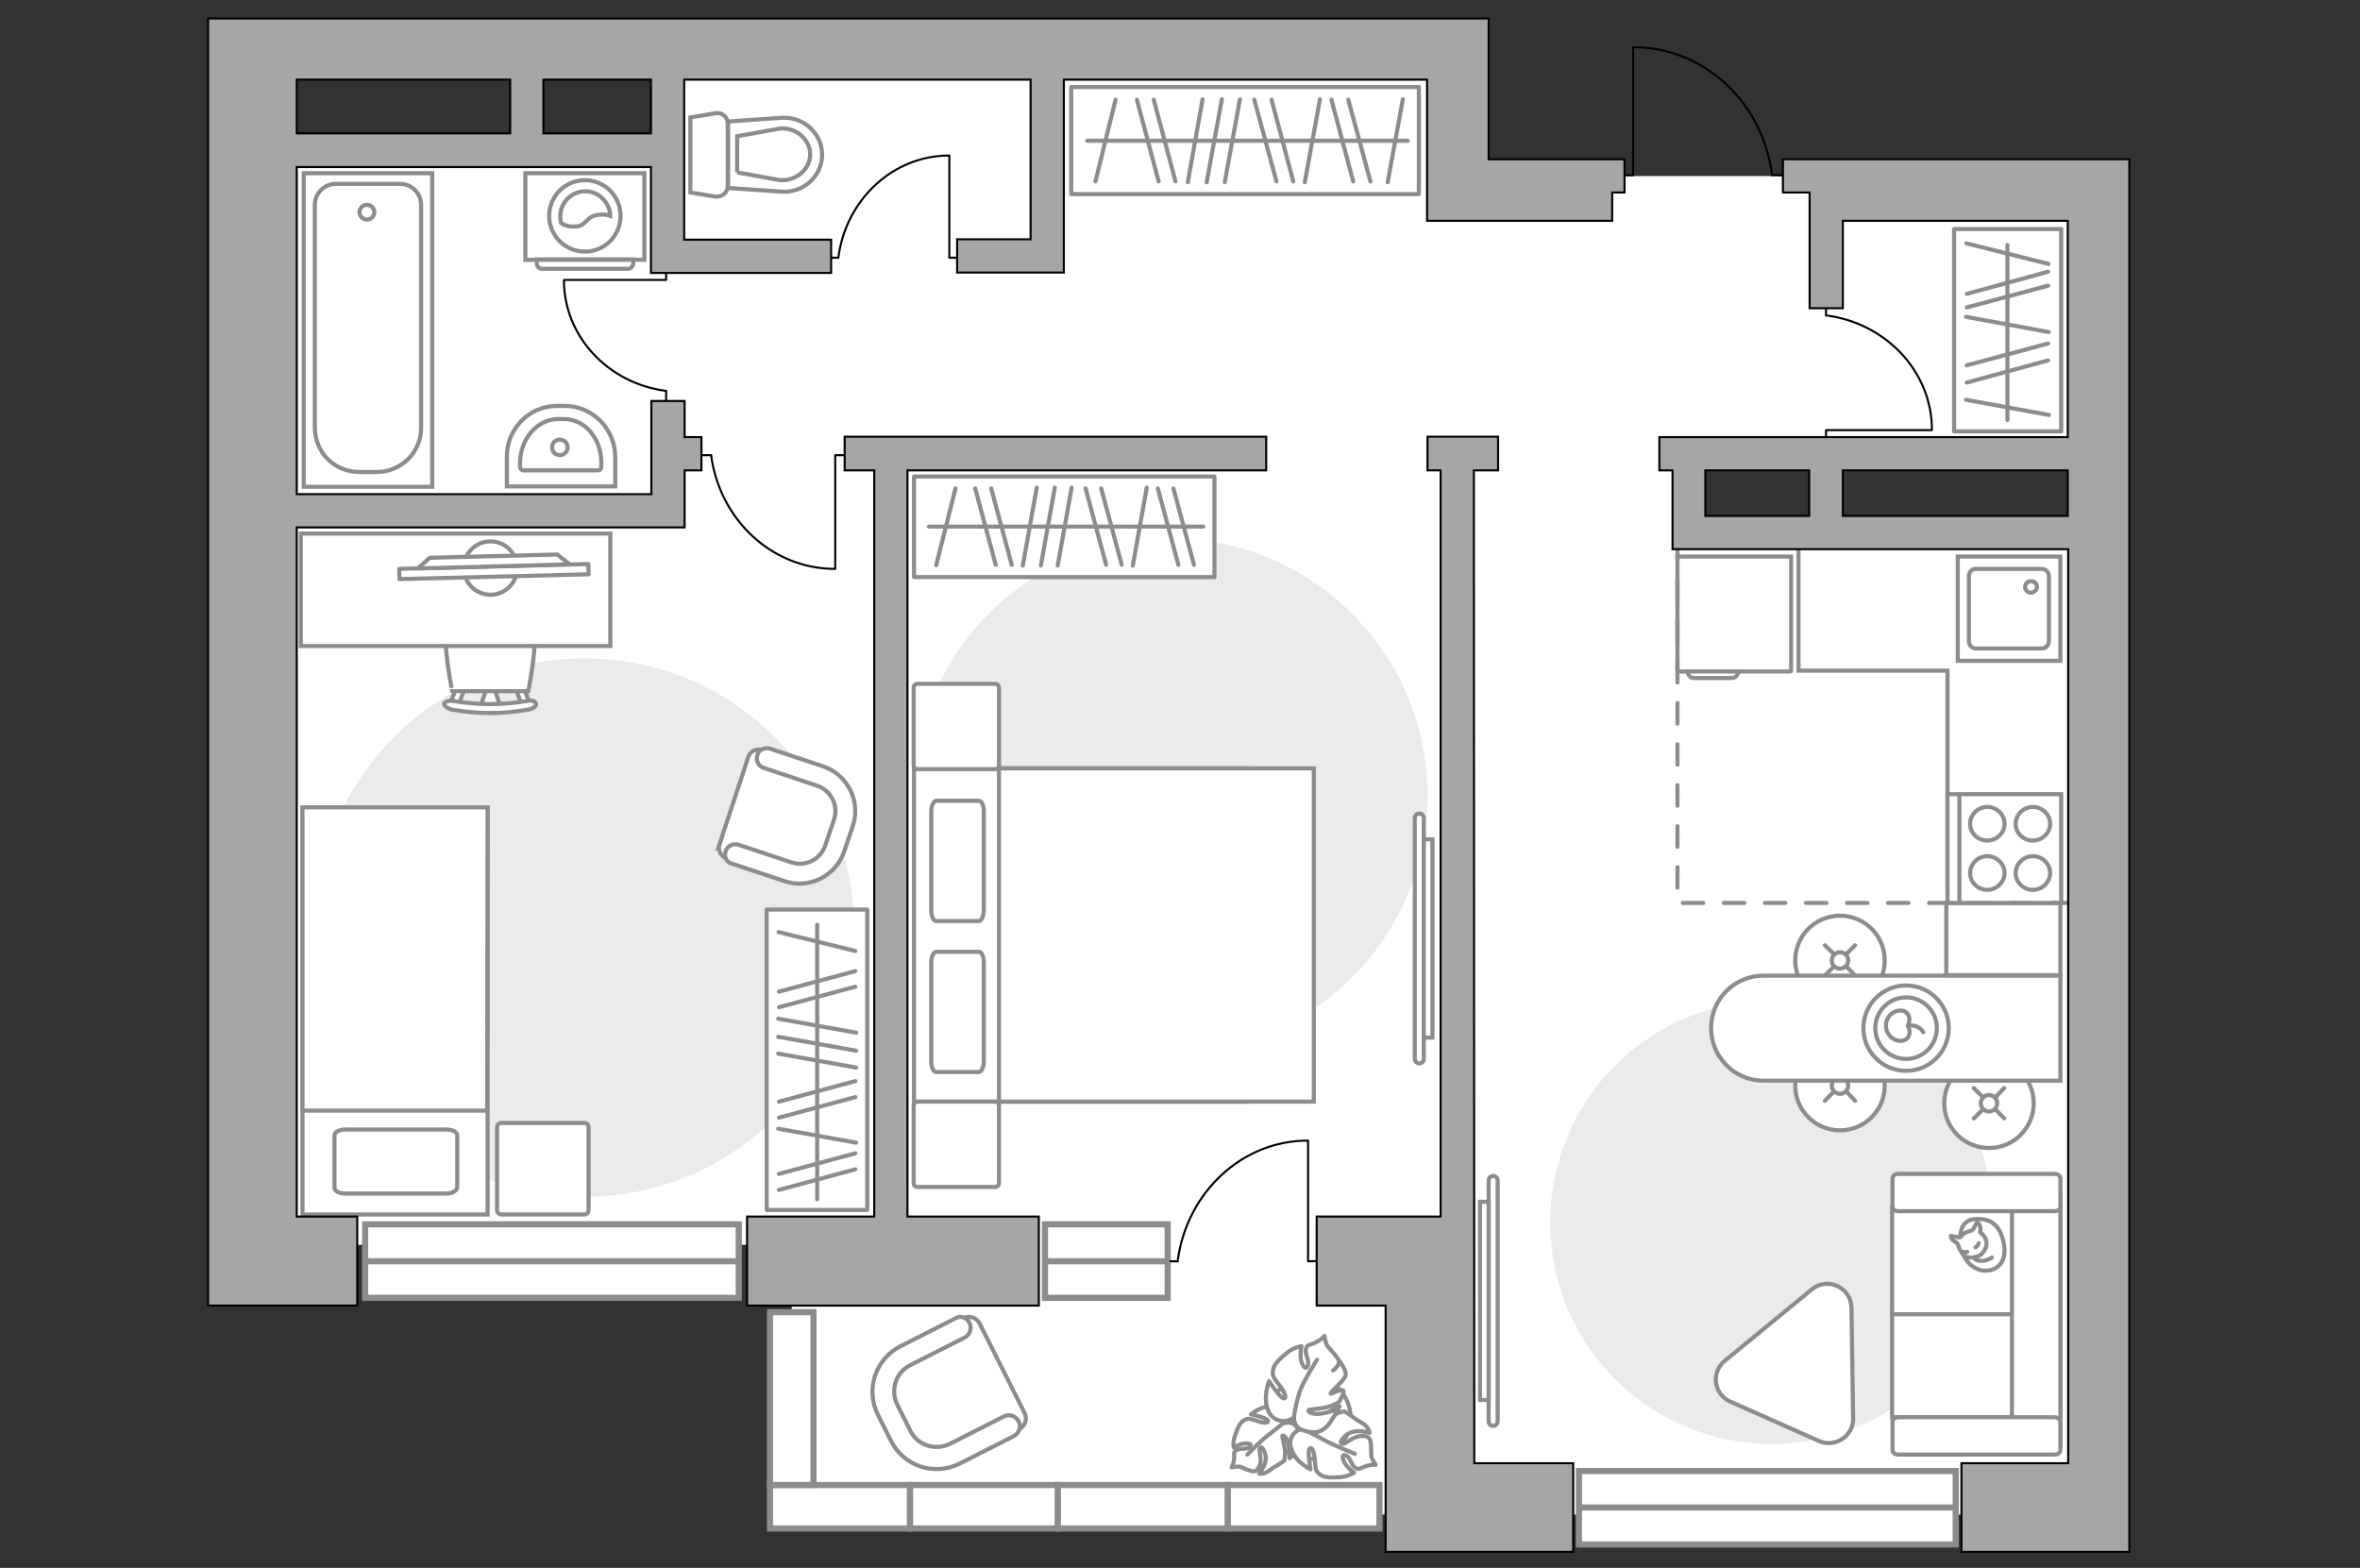 <?xml version="1.0" encoding="UTF-8"?>
<svg id="_Слой_1" data-name="Слой_1" xmlns="http://www.w3.org/2000/svg" version="1.1" viewBox="0 0 575 382">
  <rect x="0" y="0" width="575" height="382" fill="#333333" stroke="none"/>
  <!-- Generator: Adobe Illustrator 29.5.0, SVG Export Plug-In . SVG Version: 2.1.0 Build 137)  -->
  <defs>
    <style>
      .st0, .st1, .st2, .st3, .st4, .st5, .st6, .st7 {
        stroke-miterlimit: 10;
      }

      .st0, .st2, .st3, .st4, .st5, .st8, .st9, .st6, .st10, .st7 {
        stroke: #8c8c8c;
      }

      .st0, .st2, .st4, .st11, .st8, .st9, .st6, .st10, .st7 {
        stroke-linecap: round;
      }

      .st0, .st11, .st9, .st6, .st7 {
        fill: none;
      }

      .st12, .st2, .st3, .st4, .st5, .st8, .st10 {
        fill: #fff;
      }

      .st1 {
        fill: #a6a6a6;
      }

      .st1, .st11 {
        stroke: #000;
        stroke-width: .5px;
      }

      .st2, .st7 {
        stroke-width: 1.5px;
      }

      .st5 {
        fill-opacity: .1;
        fill-rule: evenodd;
      }

      .st11, .st8, .st9, .st10 {
        stroke-linejoin: round;
      }

      .st13 {
        fill: #ebebeb;
      }

      .st6 {
        stroke-dasharray: 5 5;
      }

      .st10 {
        stroke-width: 1px;
      }
    </style>
  </defs>
  <g id="bg">
    <rect class="st12" x="192.9" y="130.6" width="317.4" height="238.4"/>
    <rect class="st12" x="59.9" y="37.5" width="293" height="265.8"/>
    <rect class="st12" x="162.9" y="10.4" width="192.2" height="197.1"/>
    <rect class="st12" x="336.5" y="42.9" width="170.7" height="67.6"/>
    <rect class="st12" x="313.6" y="78.1" width="96.1" height="85.3"/>
  </g>
  <g id="furniture">
    <path id="Vector" class="st13" d="M142.4,160.4c-36.3,0-65.6,29.4-65.6,65.6s29.4,65.6,65.6,65.6,65.6-29.3,65.6-65.6-29.4-65.6-65.6-65.6Z"/>
    <path id="Vector1" data-name="Vector" class="st13" d="M431.7,243.8c-29.8,0-54,24.1-54,54s24.1,54,54,54,54-24.1,54-54-24.2-54-54-54Z"/>
    <path id="Vector2" data-name="Vector" class="st13" d="M285.2,131.2c-34.6,0-62.6,28-62.6,62.6s28,62.6,62.6,62.6,62.6-28,62.6-62.6-28.1-62.6-62.6-62.6Z"/>
    <g>
      <path id="Vector_8" class="st3" d="M408.9,163.6h27.3c.1,0,.2-.1.2-.2v-27.8h-27.7v27.8c0,.1.1.2.2.2Z"/>
      <path id="Vector_9" class="st3" d="M423.5,163.6h-12.3c0,.9.7,1.6,1.6,1.6h9c1,0,1.7-.7,1.7-1.6Z"/>
    </g>
    <g>
      <rect class="st8" x="222.7" y="116.1" width="73.2" height="24.5"/>
      <line class="st9" x1="249.2" y1="137.8" x2="252.6" y2="118.8"/>
      <line class="st9" x1="276" y1="137.8" x2="279.4" y2="118.8"/>
      <line class="st9" x1="253.6" y1="137.8" x2="257" y2="118.8"/>
      <line class="st9" x1="257.7" y1="137.8" x2="261.1" y2="118.8"/>
      <line class="st9" x1="242.6" y1="137.6" x2="237.6" y2="119"/>
      <line class="st9" x1="246.5" y1="137.6" x2="241.5" y2="119"/>
      <line class="st9" x1="269.5" y1="137.6" x2="264.5" y2="119"/>
      <line class="st9" x1="273.3" y1="137.6" x2="268.3" y2="119"/>
      <line class="st9" x1="228.1" y1="137.7" x2="232.8" y2="119"/>
      <line class="st9" x1="287.1" y1="137.6" x2="282.1" y2="119"/>
      <line class="st9" x1="290.9" y1="137.6" x2="285.9" y2="119"/>
      <line class="st9" x1="226.3" y1="128.3" x2="293.2" y2="128.3"/>
    </g>
    <g>
      <rect class="st8" x="186.8" y="221.6" width="24.5" height="73.2"/>
      <line class="st9" x1="189.6" y1="248.2" x2="208.6" y2="251.6"/>
      <line class="st9" x1="189.6" y1="275" x2="208.6" y2="278.4"/>
      <line class="st9" x1="189.6" y1="252.6" x2="208.6" y2="256"/>
      <line class="st9" x1="189.6" y1="256.7" x2="208.6" y2="260.1"/>
      <line class="st9" x1="189.8" y1="241.6" x2="208.4" y2="236.6"/>
      <line class="st9" x1="189.8" y1="245.4" x2="208.4" y2="240.4"/>
      <line class="st9" x1="189.8" y1="268.4" x2="208.4" y2="263.4"/>
      <line class="st9" x1="189.8" y1="272.3" x2="208.4" y2="267.3"/>
      <line class="st9" x1="189.7" y1="227.1" x2="208.4" y2="231.7"/>
      <line class="st9" x1="189.8" y1="286" x2="208.4" y2="281"/>
      <line class="st9" x1="189.8" y1="289.9" x2="208.4" y2="284.9"/>
      <line class="st9" x1="199.1" y1="225.3" x2="199.1" y2="292.2"/>
    </g>
    <g>
      <rect class="st8" x="261" y="21.2" width="84.7" height="26.1"/>
      <line class="st9" x1="289.4" y1="44.4" x2="293" y2="24.2"/>
      <line class="st9" x1="317.9" y1="44.4" x2="321.6" y2="24.2"/>
      <line class="st9" x1="338.1" y1="44.4" x2="341.8" y2="24.2"/>
      <line class="st9" x1="294" y1="44.4" x2="297.7" y2="24.2"/>
      <line class="st9" x1="298.4" y1="44.4" x2="302.1" y2="24.2"/>
      <line class="st9" x1="282.3" y1="44.2" x2="277" y2="24.3"/>
      <line class="st9" x1="286.4" y1="44.2" x2="281.1" y2="24.3"/>
      <line class="st9" x1="311" y1="44.2" x2="305.6" y2="24.3"/>
      <line class="st9" x1="315.1" y1="44.2" x2="309.8" y2="24.3"/>
      <line class="st9" x1="266.9" y1="44.2" x2="271.8" y2="24.3"/>
      <line class="st9" x1="329.7" y1="44.2" x2="324.4" y2="24.3"/>
      <line class="st9" x1="333.9" y1="44.2" x2="328.5" y2="24.3"/>
      <line class="st9" x1="264.9" y1="34.3" x2="343" y2="34.3"/>
    </g>
    <g>
      <rect class="st8" x="476.1" y="55.8" width="26.1" height="49.3"/>
      <line class="st9" x1="479" y1="77.2" x2="499.2" y2="80.9"/>
      <line class="st9" x1="479" y1="97.4" x2="499.2" y2="101.1"/>
      <line class="st9" x1="479.2" y1="71.6" x2="499" y2="66.2"/>
      <line class="st9" x1="479.2" y1="74.9" x2="499" y2="69.6"/>
      <line class="st9" x1="479.1" y1="59.3" x2="499.1" y2="64.3"/>
      <line class="st9" x1="479.2" y1="89" x2="499" y2="83.7"/>
      <line class="st9" x1="479.2" y1="93.2" x2="499" y2="87.8"/>
      <line class="st9" x1="489.1" y1="59.7" x2="489.1" y2="102.3"/>
    </g>
    <g>
      <path id="Vector_37" class="st3" d="M175.3,205.7l7-21.2c.4-1.4,2-2.3,3.5-1.7l14.7,4.8c5.3,1.7,8.2,7.5,6.5,12.9l-2.3,7c-1.7,5.3-7.5,8.2-12.9,6.5l-14.7-4.8c-1.5-.6-2.3-2.1-1.8-3.5Z"/>
      <path id="Vector_38" class="st3" d="M176.8,207.4c.4-1.3,1.8-2,3.1-1.6l12.9,4.3c3.5,1.2,7.2-.8,8.3-4.2l2.1-6.2c1.2-3.5-.8-7.2-4.2-8.3l-12.9-4.3c-1.3-.4-2-1.8-1.6-3.1s1.8-2,3.1-1.6l12.9,4.3c6,2,9.3,8.5,7.3,14.5l-2.1,6.2c-2,6-8.5,9.3-14.5,7.3l-12.9-4.3c-1.3-.3-2-1.7-1.5-3Z"/>
    </g>
    <g>
      <path id="Vector_371" data-name="Vector_37" class="st3" d="M238.7,322.5l10.9,21.7c.8,1.4.2,3.3-1.3,4l-15,7.6c-5.4,2.8-12.1.5-14.9-4.9l-3.6-7.2c-2.8-5.4-.5-12.1,4.9-14.9l15-7.6c1.5-.8,3.2-.2,4,1.3Z"/>
      <path id="Vector_381" data-name="Vector_38" class="st3" d="M236.2,322.3c.7,1.3.1,2.9-1.2,3.6l-13.2,6.7c-3.6,1.8-4.9,6.1-3.2,9.6l3.2,6.4c1.8,3.6,6.1,4.9,9.6,3.2l13.2-6.7c1.3-.7,2.9-.1,3.6,1.2.7,1.3.1,2.9-1.2,3.6l-13.2,6.7c-6.2,3.1-13.6.6-16.7-5.5l-3.2-6.4c-3.1-6.2-.6-13.6,5.5-16.7l13.2-6.7c1.4-.9,2.9-.4,3.6,1Z"/>
    </g>
    <g>
      <polyline class="st11" points="231.3 37.9 231.3 62.8 235.4 62.8"/>
      <line class="st11" x1="200.6" y1="62.8" x2="204.3" y2="62.8"/>
      <path class="st11" d="M204.3,62.5c1.9-13.9,13.3-24.6,26.9-24.6"/>
    </g>
    <g>
      <polyline class="st11" points="470.6 104.8 444.9 104.8 444.9 109"/>
      <line class="st11" x1="444.9" y1="73.1" x2="444.9" y2="76.9"/>
      <path class="st11" d="M445.3,76.9c14.3,2,25.4,13.7,25.4,27.8"/>
    </g>
    <g>
      <polyline class="st11" points="137.5 68.2 162.3 68.2 162.3 64.1"/>
      <line class="st11" x1="162.3" y1="98.9" x2="162.3" y2="95.2"/>
      <path class="st11" d="M162,95.2c-13.9-1.9-24.6-13.3-24.6-26.9"/>
    </g>
    <g>
      <polyline class="st11" points="203.5 138.6 203.5 110.9 208 110.9"/>
      <line class="st11" x1="169.2" y1="110.9" x2="173.3" y2="110.9"/>
      <path class="st11" d="M173.3,111.2c2.2,15.5,14.8,27.4,30.1,27.4"/>
    </g>
    <g>
      <path class="st3" d="M362.7,287.6c0-.6.5-1.1,1.1-1.1s1.1.5,1.1,1.1v58.7c0,.6-.5,1.1-1.1,1.1s-1.1-.5-1.1-1.1v-58.7Z"/>
      <rect class="st3" x="360.6" y="292.8" width="2.1" height="48.3"/>
    </g>
    <g>
      <path class="st3" d="M346.9,258c0,.6-.5,1.1-1.1,1.1s-1.1-.5-1.1-1.1v-58.7c0-.6.5-1.1,1.1-1.1s1.1.5,1.1,1.1v58.7Z"/>
      <rect class="st3" x="346.9" y="204.5" width="2.1" height="48.3"/>
    </g>
    <path class="st8" d="M421.6,341.5l21.6,9.6c3.9,1.7,8.4-1.2,8.3-5.5l-.4-27c-.1-4.9-5.8-7.6-9.6-4.5l-21.2,17.4c-3.5,2.8-2.8,8.2,1.3,10Z"/>
    <polyline class="st3" points="438.2 132.6 438.2 163.4 474.5 163.4 474.5 216"/>
    <g>
      <circle class="st4" cx="448.3" cy="234" r="10.9"/>
      <line class="st0" x1="452" y1="230.3" x2="449.9" y2="232.4"/>
      <circle class="st4" cx="448.3" cy="234" r="2"/>
      <line class="st0" x1="446.8" y1="235.5" x2="444.6" y2="237.7"/>
      <line class="st0" x1="452" y1="237.7" x2="449.9" y2="235.5"/>
      <line class="st0" x1="446.8" y1="232.4" x2="444.6" y2="230.3"/>
    </g>
    <g>
      <circle class="st4" cx="448.3" cy="264.5" r="10.9"/>
      <line class="st0" x1="452" y1="260.8" x2="449.9" y2="262.9"/>
      <circle class="st4" cx="448.3" cy="264.5" r="2"/>
      <line class="st0" x1="446.8" y1="266" x2="444.6" y2="268.2"/>
      <line class="st0" x1="452" y1="268.2" x2="449.9" y2="266"/>
      <line class="st0" x1="446.8" y1="262.9" x2="444.6" y2="260.8"/>
    </g>
    <g>
      <circle class="st4" cx="484.6" cy="268.8" r="10.9"/>
      <line class="st0" x1="488.3" y1="265.1" x2="486.2" y2="267.3"/>
      <circle class="st4" cx="484.6" cy="268.8" r="2"/>
      <line class="st0" x1="483.1" y1="270.3" x2="480.9" y2="272.5"/>
      <line class="st0" x1="488.3" y1="272.5" x2="486.2" y2="270.3"/>
      <line class="st0" x1="483.1" y1="267.3" x2="480.9" y2="265.1"/>
    </g>
    <g>
      <path class="st3" d="M416.9,250.5h0c0-7.1,5.7-12.8,12.8-12.8h72.3v25.6h-72.4c-7,0-12.7-5.8-12.7-12.8Z"/>
      <circle class="st9" cx="464.4" cy="250.5" r="10.4"/>
      <circle class="st9" cx="464.4" cy="250.5" r="7.5"/>
      <path class="st9" d="M463.1,253.6c-2,0-3.6-1.7-3.6-3.7,0-2.1,1.6-3.7,3.6-3.7s2.6,2.2,1.7,3.7c1,1.7.3,3.7-1.7,3.7Z"/>
      <path class="st9" d="M468.6,251.5s-1-2-3.7-1.6"/>
    </g>
    <rect class="st4" x="474.2" y="220" width="27.8" height="17.6"/>
    <g>
      <path id="Vector_55" class="st3" d="M502,345.3v-26h-41v26h41Z"/>
      <path id="Vector_56" class="st3" d="M502,320.2v-26h-41v26h41Z"/>
      <path id="Vector_57" class="st3" d="M490.2,349.9l11.8,2.4v-61.8h-11.8v59.4Z"/>
      <path id="Vector_58" class="st3" d="M500.6,345.3h-38.1c-.8,0-1.4.5-1.4,1.1v6.9c0,.6.6,1.1,1.4,1.1h38.1c.8,0,1.4-.5,1.4-1.1v-6.9c0-.5-.6-1.1-1.4-1.1Z"/>
      <path id="Vector_59" class="st3" d="M500.6,286h-38.1c-.8,0-1.4.5-1.4,1.1v6.9c0,.6.6,1.1,1.4,1.1h38.1c.8,0,1.4-.5,1.4-1.1v-6.9c0-.6-.6-1.1-1.4-1.1Z"/>
      <g>
        <path class="st8" d="M477.6,301.5s-.2-4.4,3.8-4.5c4-.2,6.2,1.9,6.9,6.5.7,4.6-2.5,6.6-5.6,6-3.1-.8-5.1-3.7-5.1-8Z"/>
        <path class="st8" d="M480.4,299.8s.6-.5.9-1.3.5-.7.5-.7c0,0,.9.8.7,1.9-.1.6,0,.6,0,.6,0,0,1.3.8,1.5,2.3s-1.1,3.2-2.1,3.5-2.4.5-3.2-.1c-.8-.6-1.4-1.8-1.6-2.6-.1-.8-1.3-.9-1.6-1.6-.3-.7-.2-.7-.2-.7,0,0,2,.5,2.4.3.2,0,0-.9,2.7-1.6Z"/>
        <path class="st8" d="M481.3,303.9s.6-.3.8-1"/>
        <path class="st8" d="M479.3,305s-.6.2-1.1,0"/>
        <path class="st9" d="M480.9,306.4s.2.7,1.7.8c1.3.1,2.7-.8,2.7-.8"/>
      </g>
    </g>
    <g>
      <g>
        <path id="Vector_98" class="st3" d="M304,268.4v-81.2h-81.3v81.2h81.3Z"/>
        <path id="Vector_99" class="st3" d="M320.1,187.2v81.2h-76.7v-81.2h76.7Z"/>
        <path id="Vector_100" class="st9" d="M226.9,234.5v24.1c0,1.4.5,2.6,1.2,2.6h10.4c.6,0,1.2-1.2,1.2-2.6v-24.1c0-1.4-.5-2.6-1.2-2.6h-10.4c-.7.1-1.2,1.2-1.2,2.6Z"/>
        <path id="Vector_101" class="st9" d="M226.9,197.7v24.1c0,1.4.5,2.6,1.2,2.6h10.4c.6,0,1.2-1.2,1.2-2.6v-24.1c0-1.4-.5-2.6-1.2-2.6h-10.4c-.7.2-1.2,1.2-1.2,2.6Z"/>
      </g>
      <path id="Vector_5" class="st8" d="M242.4,268.4h-18.8c-.6,0-1,.4-1,1v18.8c0,.6.4,1,1,1h18.8c.6,0,1-.4,1-1v-18.8c0-.6-.4-1-1-1Z"/>
      <path id="Vector_51" data-name="Vector_5" class="st8" d="M242.4,166.6h-18.8c-.6,0-1,.4-1,1v18.8c0,.6.4,1,1,1h18.8c.6,0,1-.4,1-1v-18.8c0-.6-.4-1-1-1Z"/>
    </g>
    <g>
      <path id="Vector_2" class="st3" d="M73.7,196.7h45.1v99.2h-45.1v-99.2Z"/>
      <path id="Vector_3" class="st3" d="M118.8,196.7h-45.1v73.9h45v-10l.1-63.9Z"/>
      <path id="Vector_4" class="st9" d="M108.8,290.8h-24.7c-1.4,0-2.6-.6-2.6-1.4v-12.8c0-.8,1.2-1.4,2.6-1.4h24.7c1.4,0,2.6.6,2.6,1.4v12.8c-.2.8-1.3,1.4-2.6,1.4Z"/>
    </g>
    <path id="Vector_52" data-name="Vector_5" class="st8" d="M143.4,274.7v20.1c0,.6-.4,1.1-1.1,1.1h-20.1c-.6,0-1.1-.4-1.1-1.1v-20.1c0-.6.4-1.1,1.1-1.1h20.1c.7,0,1.1.4,1.1,1.1Z"/>
    <g id="Group_2">
      <g id="Group_3">
        <path id="Vector_10" class="st3" d="M117,172.3l1.8-5.2h1.4l1.8,5.2h-5Z"/>
      </g>
      <g id="Group_4">
        <path id="Vector_11" class="st3" d="M126.8,167.2c.5,0,.9.3.9.6l1.6,4.2c.2.4-.2.8-.7.9-.6.1-1.1-.2-1.2-.5l-1.6-4.2c-.2-.4.2-.8.7-.9.1-.1.2-.1.3-.1Z"/>
      </g>
      <g id="Group_5">
        <path id="Vector_12" class="st3" d="M112.1,167.2h.3c.6.1.9.5.7.9l-1.6,4.2c-.2.4-.7.6-1.3.5-.6-.1-.9-.5-.7-.9l1.6-4.2c.2-.2.6-.5,1-.5Z"/>
      </g>
      <path id="Vector_13" class="st3" d="M110.2,146.8c3.3-3.3,15.2-3.3,18.5,0,3.8,3.8,0,21.6,0,21.6h-18.5c0,.1-3.8-17.7,0-21.6Z"/>
      <path id="Vector_14" class="st3" d="M110.6,170.8c5.8,1,11.8,1,17.7,0,1.2-.3,2.2.1,2.3.6.2.6-.7,1.3-2,1.5-6.1,1.1-12.3,1.1-18.4,0-1.2-.3-2.1-.9-2-1.5.2-.5,1.3-.8,2.4-.6Z"/>
    </g>
    <path id="Vector_36" class="st3" d="M148.7,157.4h-75.4v-27.4h75.4v27.4h0Z"/>
    <g>
      <circle class="st8" cx="119.5" cy="138.4" r="6.5"/>
      <g>
        <rect class="st10" x="97.3" y="138" width="46.1" height="2.5" transform="translate(-3.52 3.12) rotate(-1.46)"/>
        <polygon class="st8" points="135.8 135.1 104.7 135.9 101.8 138.5 138.8 137.5 135.8 135.1"/>
      </g>
    </g>
    <g>
      <path id="Vector_60" class="st3" d="M310.2,350.2c2.6,4.9,8.7,6.7,13.6,4.1s6.7-8.7,4.1-13.6-8.7-6.7-13.6-4.1c-4.9,2.6-6.7,8.7-4.1,13.6Z"/>
      <path class="st8" d="M312.9,346.8s1.6-.8,2.9.7,2,3.3.3,5.5-1.9,2.3-1.9,2.3c0,0,.1-3-.6-4.4-.6-1.4-1.2-1.2-1.2-1s.8,2.9.7,4.3c-.1,1.5-.2,1.7-.2,1.7,0,0-1.9,1.3-2.2,1.4-.4.1-1.4,1.1-2.3,1.5s-1.6.2-1.6.2c0,0,2.1-2.4,1.5-4.6-.7-2.2-1.2-1.9-1.4-1.5-.2.4.5,2.6.1,3.9-.4,1.2-1,1.7-1.6,1.7s-2.5-.8-3.1-1.1c-.6-.2-2.2.1-2.2.1,0,0,.5-.8.6-2.2.1-1.4-.3-1.4.6-2,.8-.6,2.4,0,3.2-.8.8-.8-.7-1-1.9-.7-1.2.3-2,.9-2,.9,0,0-.3-1.4.3-2.9.5-1.6,1.2-3.2,2.1-3.7s1.1-.6,3,0c1.9.7,3.2.7,2.9,0-.2-.7-4.1-1.5-4.1-1.5,0,0,2.5-2.2,5.3-2,2.8.1,3.4,3,2.8,4.2Z"/>
      <path class="st9" d="M303.9,354.4s3.2-3.3,4.9-4.6c1.1-.8,3.2-2.5,4-3.2,1.2-1,2.7-1.5,4.3-1.7"/>
      <path class="st8" d="M317.8,348.1s-1.6-1.3-.6-3.4,2.6-3.7,5.8-2.9c3.2.8,3.4.9,3.4.9,0,0-3.2,1.3-4.5,2.6-1.2,1.4-.7,1.8-.5,1.8s2.7-2.1,4.3-2.7c1.6-.6,1.9-.5,1.9-.5,0,0,2.2,1.4,2.5,1.7.3.3,1.8,1,2.7,1.8.8.8.9,1.7.9,1.7,0,0-3.6-1.2-5.6.5s-1.5,2.2-.9,2.2,2.6-1.8,4.1-1.9c1.5-.2,2.3.3,2.5.9.3.7.3,3,.3,3.8,0,.7,1.1,2.3,1.1,2.3,0,0-1.1-.2-2.6.4-1.5.5-1.4.9-2.4.3s-1.1-2.5-2.3-3c-1.2-.5-.8,1.2.1,2.4.9,1.1,1.9,1.8,1.9,1.8,0,0-1.3.9-3.3,1.1-1.9.1-4,.2-4.9-.6-.9-.7-1.2-.9-1.3-3.2-.2-2.3-.7-3.7-1.3-3.2-.6.6.2,5.1.2,5.1,0,0-3.5-1.6-4.6-4.8-1.3-3.3,1.5-5.2,3.1-5.1Z"/>
      <path class="st9" d="M330.1,354.2s-5-2-7.2-3.2c-1.4-.8-4.2-2.2-5.3-2.8-1.6-.9-2.9-2.2-3.8-3.8"/>
      <g>
        <path class="st8" d="M324.8,333.9c1.3-1,1.6-1.9,1.3-2.6-.3-.7-2-2.6-2.6-3.2-.5-.6-.8-2.6-.8-2.6,0,0-.8,1-2.4,1.7s-1.8.3-2.1,1.5c-.4,1.2,1,2.9.4,4.1-.6,1.3-1.5-.4-1.7-2-.1-1.5.2-2.8.2-2.8,0,0-1.8.2-3.4,1.5s-3.3,2.8-3.5,4.1c-.2,1.3-.3,1.6,1.3,3.6,1.6,2,2.1,3.5,1.3,3.5-.9,0-3.6-4.2-3.6-4.2,0,0-1.6,3.9-.2,7.2,1.4,3.3,5.1,2.8,6.3,1.6,0,0-.3,2.3,2,3.1,2.3.9,4.8,1.1,6.8-1.9s2-3.2,2-3.2c0,0-3.5,1.3-5.5,1.2-2-.2-1.9-.9-1.7-1,.2-.1,3.8-.3,5.5-1s1.9-1,1.9-1c0,0,1.4-2.4,1-2.7-.6-.5-3.1,1-3.1.7,0-.5,3.6-3.3,3.7-4.6.1-1.2-1.7-3.5-1.7-3.5"/>
        <path class="st9" d="M320.9,331.3s-3.5,5.4-4.3,8c-.5,1.7-1.2,4.1-1.3,6"/>
      </g>
    </g>
  </g>
  <g id="windows">
    <g>
      <rect class="st2" x="88.96" y="298.3" width="91.04" height="17.9"/>
      <line class="st7" x1="89.74" y1="307.3" x2="179.22" y2="307.3"/>
    </g>
    <g>
      <rect class="st2" x="254.6" y="298.3" width="29.9" height="17.9"/>
      <line class="st7" x1="254.8" y1="307.3" x2="284.3" y2="307.3"/>
    </g>
    <g>
      <rect class="st2" x="384.7" y="358.4" width="91.8" height="17.9"/>
      <line class="st7" x1="385.4" y1="367.3" x2="475.7" y2="367.3"/>
    </g>
    <rect class="st2" x="299.1" y="361.8" width="37" height="10.6"/>
    <rect class="st2" x="257.7" y="361.8" width="41.4" height="10.6"/>
    <rect class="st2" x="221.7" y="361.8" width="36" height="10.6"/>
    <rect class="st2" x="187.6" y="361.8" width="34.1" height="10.6"/>
    <rect class="st2" x="187.6" y="319.7" width="10.6" height="42.1"/>
  </g>
  <g id="plan">
    <g>
      <path id="wc" class="st3" d="M190.1,31.5"/>
      <g id="Group_26">
        <path id="Vector_130" class="st3" d="M177.3,30v15.4c0,1.5-1.4,2.7-3,2.5l-6.1-1v-18.3l6.1-1c1.6-.3,3,.9,3,2.4Z"/>
        <path id="Vector_131" class="st3" d="M200.3,37.7c0,5.2-4.5,9.3-9.8,9l-13.1-.9v-16.2l13.1-.9c5.3-.3,9.8,3.8,9.8,9Z"/>
        <path id="Vector_132" class="st3" d="M179.6,42l10.5,1.9c1.9.1,3.7-.5,5.1-1.7,1.4-1.2,2.2-2.9,2.2-4.6s-.8-3.4-2.2-4.6c-1.3-1.2-3.2-1.8-5.1-1.7l-10.5,1.9v8.8Z"/>
      </g>
    </g>
    <g>
      <g>
        <path class="st3" d="M128,63.3h29v-21.1h-29v21.1Z"/>
        <path class="st5" d="M132.1,65.5h20.8c.7,0,1.4-.6,1.4-1.4v-.9h-23.5v.9c-.1.8.6,1.4,1.3,1.4Z"/>
      </g>
      <g>
        <circle class="st3" cx="142.5" cy="52.6" r="8.7"/>
        <path class="st3" d="M140.2,55.2c3-.2,2.4-2.7,6-2.9,1.2-.1,1.9.1,2.5.3-.1-3.2-2.8-6-6.1-6s-6.1,2.7-6.1,6.1c0,.5.1,1,.2,1.6.6.5,1.9,1,3.5.9Z"/>
      </g>
    </g>
    <g>
      <path id="Vector_134" class="st3" d="M135.7,98.9h1.9c6.8,0,12.3,5.6,12.3,12.5v7.1h-26.4v-7.1c-.1-6.9,5.4-12.5,12.2-12.5Z"/>
      <path id="Vector_133" class="st3" d="M136,102.1h1.4c5.1,0,9.1,4.7,9.1,10.6v1c0,.5-.3.9-.8.9h-18.2c-.4,0-.8-.4-.8-.9v-1c.1-5.8,4.2-10.6,9.3-10.6Z"/>
      <circle class="st3" cx="136.4" cy="109" r="1.9"/>
    </g>
    <g>
      <g>
        <path id="Vector_135" class="st3" d="M74,118.6V42.2h31.3v76.4s-31.3,0-31.3,0Z"/>
        <path id="Vector_136" class="st3" d="M91.8,115h-4.2c-6.3,0-10.9-4.9-10.9-10.9v-54.2c0-2.8,2.3-5.1,5.1-5.1h15.7c2.8,0,5.1,2.3,5.1,5.1v54.2c.1,6-4.8,10.9-10.8,10.9Z"/>
      </g>
      <circle class="st3" cx="89.4" cy="51.7" r="1.8"/>
    </g>
    <g>
      <path id="Vector_142" class="st3" d="M502.2,193.5v26.5h-27.7v-26.5h27.7Z"/>
      <g id="Group_28">
        <g id="Group_29">
          <path id="Vector_143" class="st3" d="M491.1,212.7c0-2.2,1.9-4.1,4.2-4.1s4.2,1.9,4.2,4.1-1.9,4.1-4.2,4.1-4.2-1.8-4.2-4.1Z"/>
          <path id="Vector_144" class="st3" d="M480,212.7c0-2.2,1.9-4.1,4.2-4.1s4.2,1.9,4.2,4.1-1.9,4.1-4.2,4.1-4.2-1.8-4.2-4.1Z"/>
        </g>
        <g id="Group_30">
          <path id="Vector_145" class="st3" d="M491.1,200.7c0-2.2,1.9-4.1,4.2-4.1s4.2,1.9,4.2,4.1-1.9,4.1-4.2,4.1-4.2-1.8-4.2-4.1Z"/>
          <path id="Vector_146" class="st3" d="M480,200.7c0-2.2,1.9-4.1,4.2-4.1s4.2,1.9,4.2,4.1-1.9,4.1-4.2,4.1-4.2-1.8-4.2-4.1Z"/>
        </g>
      </g>
      <path id="Vector_147" class="st3" d="M477.4,220v-26.2"/>
    </g>
    <g>
      <g id="Group_27">
        <path id="Vector_140" class="st3" d="M502,161h-25v-25.4h25v25.4Z"/>
      </g>
      <path id="Vector_141" class="st3" d="M481.4,138.6h16.1c.9,0,1.7.8,1.7,1.8v15.8c0,1-.8,1.8-1.7,1.8h-16.1c-.9,0-1.7-.8-1.7-1.8v-15.8c0-1,.7-1.8,1.7-1.8Z"/>
      <path id="Vector_139" class="st3" d="M494.8,144.4c.8,0,1.5-.7,1.5-1.4,0-.8-.6-1.4-1.5-1.4-.8,0-1.4.7-1.4,1.4,0,.8.7,1.4,1.4,1.4Z"/>
    </g>
    <g>
      <polyline class="st11" points="397.9 11.6 397.9 42.7 392.8 42.7"/>
      <line class="st11" x1="436.3" y1="42.7" x2="431.7" y2="42.7"/>
      <path class="st11" d="M431.7,42.2c-2.4-17.4-16.6-30.7-33.7-30.7"/>
    </g>
    <g>
      <polyline class="st11" points="318.7 278 318.7 307.3 323.5 307.2"/>
      <line class="st11" x1="285.2" y1="307.3" x2="287" y2="307.3"/>
      <path class="st11" d="M287,306.8c2.3-16.3,15.6-28.9,31.6-28.9"/>
    </g>
    <polyline class="st6" points="408.7 121.3 408.7 220 510.2 220"/>
    <g>
      <polygon class="st1" points="359.1 114.6 365 114.6 365 106.4 347.8 106.4 347.8 114.6 351 114.6 351 296.4 337.6 296.4 320.8 296.4 320.8 318.1 324.9 318.1 337.6 318.1 337.6 378.1 359.2 378.1 383.3 378.1 383.3 356.5 359.2 356.5 359.1 114.6"/>
      <path class="st1" d="M503.8,38.8h-69.4v8.1h6.5v28.2h8.1v-21.3h54.8v52.7h-99.5v8.1h3.2v19.2h96.4v222.7h-26v21.6h40.9V38.8h-15ZM440.8,125.7h-25.3v-11.1h25.3v11.1ZM503.8,125.7h-54.8v-11.1h54.8v11.1Z"/>
      <polygon class="st1" points="205.8 114.6 213 114.6 213 296.4 182.02 296.4 182.02 318.1 253.1 318.1 253.1 296.4 221.1 296.4 221.1 114.6 308.5 114.6 308.5 106.4 205.8 106.4 205.8 114.6"/>
      <path class="st1" d="M383.6,38.8h-20.9V4.5H50.7v313.6h36.34v-21.7h-14.74v-167.9h94.5v-13.9h4.1v-8.1h-4.1v-8.8h-8.1v22.7h-86.4V40.7h86.3v25.8h43.9v-8.1h-35.8V19.4h84.4v38.9h-17.9v8.1h26V19.4h88.5v34.4h45.1v-6.9h3v-8.1h-12.2ZM124.3,32.5h-52v-13.1h52v13.1ZM158.6,32.5h-26.2v-13.1h26.2v13.1Z"/>
    </g>
  </g>
  <g id="points">
    <path id="r1" class="st9" d="M411.2,296.9"/>
    <path id="r2" class="st9" d="M278.4,223.1"/>
    <path id="r3" class="st9" d="M142.4,223.1"/>
    <path id="b1" class="st9" d="M289.4,339.3"/>
    <path id="k1" class="st9" d="M444.6,190.6"/>
    <path id="s2" class="st9" d="M217.8,31.4"/>
    <path id="s1" class="st9" d="M121.9,81.7"/>
    <path id="h1" class="st9" d="M395.9,79.9"/>
  </g>
</svg>